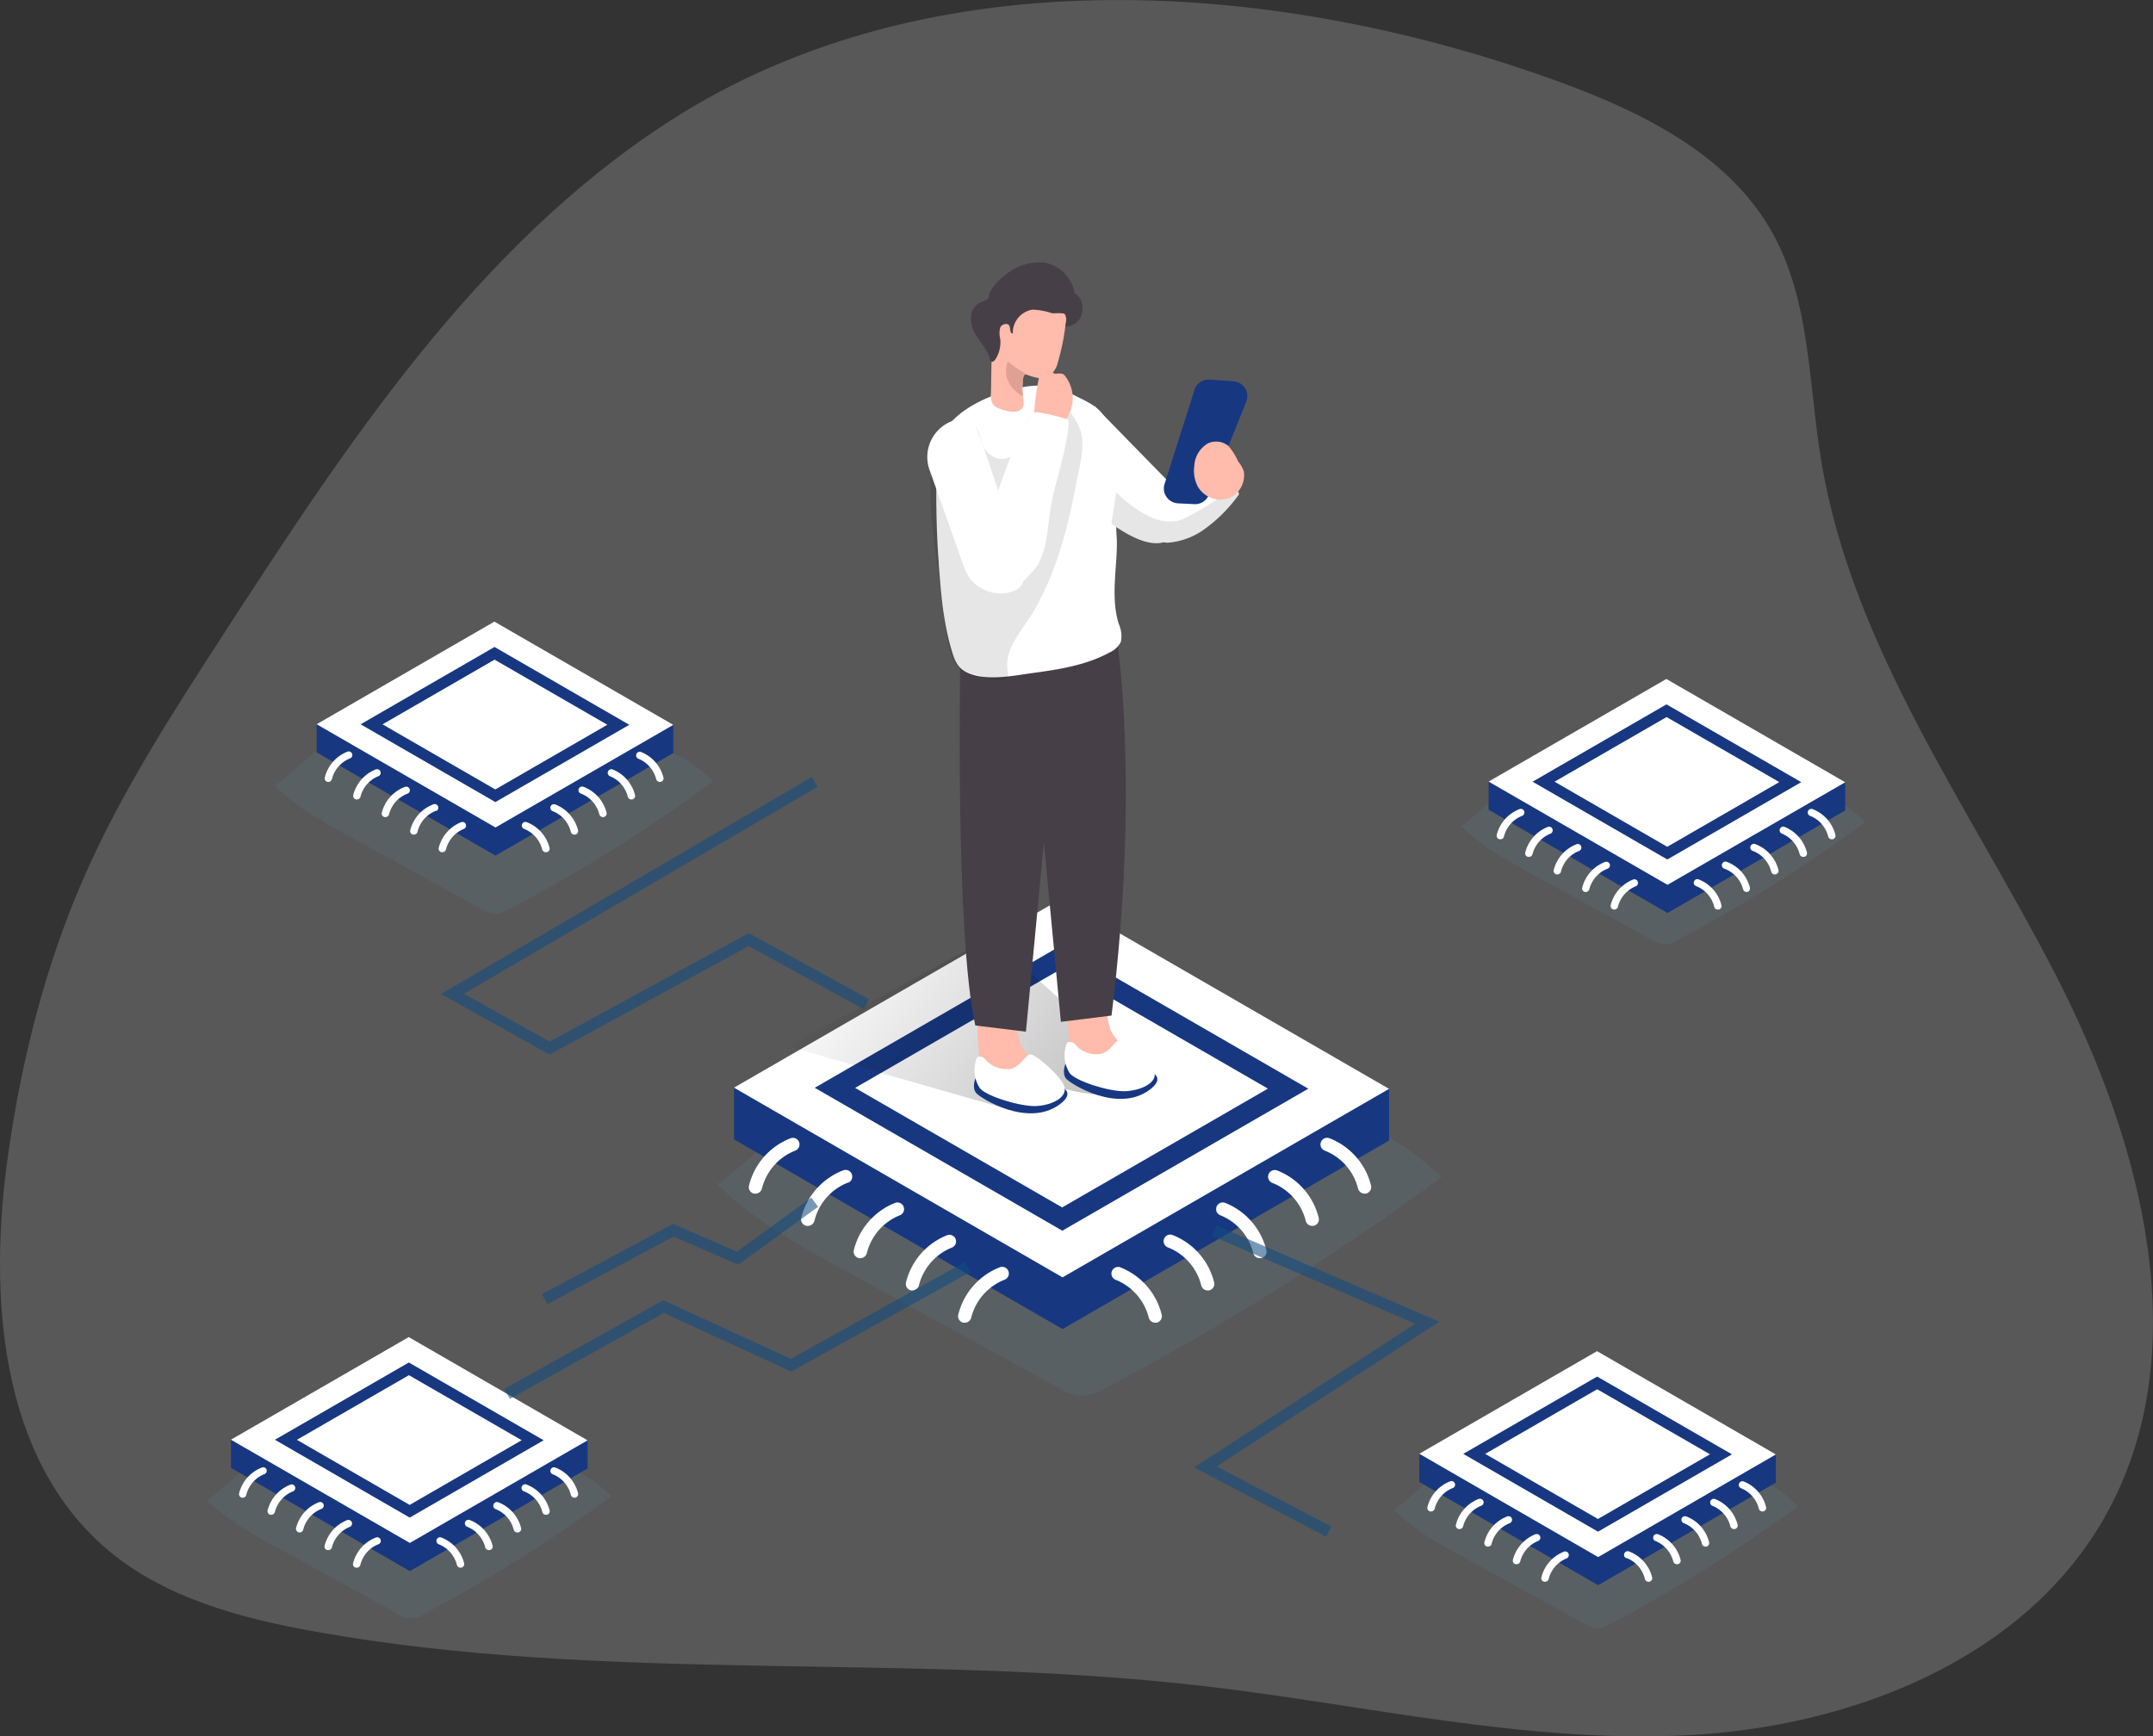 <?xml version="1.0" encoding="UTF-8"?>
<svg xmlns="http://www.w3.org/2000/svg" xmlns:xlink="http://www.w3.org/1999/xlink" id="Layer_1" data-name="Layer 1" viewBox="0 0 378.04 304.91">
  <rect x="0" y="0" width="378.04" height="304.91" fill="#333333" stroke="none"/>
  <defs>
    <style>.cls-1,.cls-4{fill:#fff;}.cls-1,.cls-2{opacity:0.18;}.cls-1,.cls-2,.cls-8{isolation:isolate;}.cls-2{fill:#5f899d;}.cls-3{fill:#173881;}.cls-5{fill:url(#未命名的渐变);}.cls-6{fill:#ffbbab;}.cls-7{fill:#473f47;}.cls-8{fill:#020202;opacity:0.1;}.cls-9{fill:#e0a194;}.cls-10{opacity:0.57;}.cls-11{fill:#0f4c81;}</style>
    <linearGradient id="未命名的渐变" x1="262.39" y1="35.35" x2="183.5" y2="94.74" gradientTransform="matrix(1, 0, 0, -1, -38.94, 260.1)" gradientUnits="userSpaceOnUse">
      <stop offset="0.01"></stop>
      <stop offset="0.13" stop-opacity="0.69"></stop>
      <stop offset="0.25" stop-opacity="0.32"></stop>
      <stop offset="1" stop-opacity="0"></stop>
    </linearGradient>
  </defs>
  <title>cpu-monochromatic-1</title>
  <path class="cls-1" d="M117.46,21.34C83.77,43.1,61,77.83,39.14,111.52c-8.9,13.75-17.84,27.58-24.42,42.58C8,169.46,3.84,185.88,1.46,202.49-2.09,227.27-.21,256,18.93,272.18c10.05,8.47,23.32,12,36.25,14.31,51.4,9.26,104.36,3.58,156.23,9.6,28.38,3.3,56.61,10.11,85.15,8.61s58.64-13.24,72.84-38c16.57-28.93,6.82-65.81-8.42-95.46S325.12,113.6,319.75,80.7c-2.21-13.51-1.89-27.94-8.57-39.88C303.71,27.45,289,20,274.61,14.67,225.34-3.51,163.56-8.47,117.46,21.34Z" transform="translate(0 0)"></path>
  <path class="cls-2" d="M48.16,137.88c3.81,3.82,8.61,6.47,13.34,9.06l23,12.65a5.47,5.47,0,0,0,2.41.86,5.32,5.32,0,0,0,2.62-.85,282.26,282.26,0,0,0,35.71-22.43c-2.62-2.33-5.44-4.76-8.91-5.33a19.53,19.53,0,0,0-5.71.23,219.16,219.16,0,0,1-42.07,1.56,61.68,61.68,0,0,1-6.64-.66c-1.69-.29-4.15-1.52-5.84-1.21C54.74,132,48.58,138.3,48.16,137.88Z" transform="translate(0 0)"></path>
  <path class="cls-2" d="M125.85,207.83c6.29,6.3,14.21,10.67,22,15l38,20.86a9.22,9.22,0,0,0,4,1.43,9.07,9.07,0,0,0,4.34-1.41,466.89,466.89,0,0,0,58.91-37c-4.32-3.85-9-7.86-14.69-8.79a32.13,32.13,0,0,0-9.44.37,362,362,0,0,1-69.41,2.58,103,103,0,0,1-10.95-1.1c-2.78-.47-6.85-2.51-9.63-2C136.71,198.15,126.54,208.52,125.85,207.83Z" transform="translate(0 0)"></path>
  <path class="cls-2" d="M256.51,145c3.52,3.52,7.94,6,12.29,8.36L290,165a3.81,3.81,0,0,0,4.64,0,260.21,260.21,0,0,0,32.9-20.67c-2.42-2.15-5-4.38-8.21-4.91a18.62,18.62,0,0,0-5.27.21A201.7,201.7,0,0,1,275.3,141a56.68,56.68,0,0,1-6.11-.61c-1.55-.27-3.83-1.4-5.38-1.11C262.58,139.55,256.9,145.34,256.51,145Z" transform="translate(0 0)"></path>
  <path class="cls-2" d="M244.71,265.1c3.51,3.51,7.94,6,12.29,8.35l21.2,11.65a5.22,5.22,0,0,0,2.22.8,5.1,5.1,0,0,0,2.42-.79,262,262,0,0,0,32.9-20.66c-2.42-2.15-5-4.39-8.21-4.91a17.92,17.92,0,0,0-5.27.21,202.51,202.51,0,0,1-38.76,1.44,54.27,54.27,0,0,1-6.11-.62c-1.55-.26-3.83-1.4-5.38-1.11C250.78,259.65,245.06,265.44,244.71,265.1Z" transform="translate(0 0)"></path>
  <path class="cls-2" d="M36.35,263.39c3.52,3.52,7.94,6,12.3,8.36l21.19,11.64a3.81,3.81,0,0,0,4.64,0,260.21,260.21,0,0,0,32.9-20.67c-2.42-2.15-5-4.38-8.21-4.91a18.62,18.62,0,0,0-5.27.21,201.7,201.7,0,0,1-38.76,1.44,56.68,56.68,0,0,1-6.11-.61c-1.55-.27-3.82-1.4-5.38-1.11C42.42,258,36.74,263.78,36.35,263.39Z" transform="translate(0 0)"></path>
  <polygon class="cls-3" points="186.57 233.39 128.88 200.08 128.88 191 186.21 166.98 243.9 191.21 243.9 200.29 186.57 233.39"></polygon>
  <polygon class="cls-4" points="186.57 224.31 128.88 191 186.21 157.9 243.9 191.21 186.57 224.31"></polygon>
  <polygon class="cls-3" points="186.53 216.12 143.06 191.02 186.25 166.08 229.72 191.18 186.53 216.12"></polygon>
  <polygon class="cls-4" points="186.5 212.03 150.15 191.04 186.28 170.18 222.63 191.17 186.5 212.03"></polygon>
  <path class="cls-5" d="M177.33,194.89l-38.44-11a11.54,11.54,0,0,1,2.9-2l30.53-16.44a2.06,2.06,0,0,1,2.91.28l.09.11,24.2,21.63a3.77,3.77,0,0,1,1.51,2.19,2.57,2.57,0,0,1-1.6,2.46,6.88,6.88,0,0,1-3.08.41,46.44,46.44,0,0,1-8.13-1,10.77,10.77,0,0,0-3.48-.39,3.08,3.08,0,0,0-2.66,2" transform="translate(0 0)"></path>
  <path class="cls-6" d="M187.69,182.48a8.79,8.79,0,0,0,.69,3.72,6.18,6.18,0,0,0,2.71,2.5,10.61,10.61,0,0,0,7.89.78,1.45,1.45,0,0,0,.91-.55,1.26,1.26,0,0,0,.16-.78,5.85,5.85,0,0,0-2.07-3.71,13.07,13.07,0,0,1-2.84-3.27c-1.21-2.44-.31-8.95-4.91-7.9C186.38,174.1,187.58,179.76,187.69,182.48Z" transform="translate(0 0)"></path>
  <path class="cls-3" d="M187.06,186.88s-.65,1.61.15,2.55,9.07,6.09,14.64,1.95-7.55-4.68-7.55-4.68Z" transform="translate(0 0)"></path>
  <path class="cls-4" d="M187.37,183.1a1.18,1.18,0,0,1,1.49.39,4.87,4.87,0,0,0,4.43,1.58c1.82-.43,2.54-2.52,3.45-2.53s5.71,4.09,6,5.85-2.18,3-4.9,3.22-8.88-1.71-10-3.14A5.81,5.81,0,0,1,187.37,183.1Z" transform="translate(0 0)"></path>
  <path class="cls-6" d="M171.9,185a8.79,8.79,0,0,0,.69,3.72,6.18,6.18,0,0,0,2.71,2.5,10.61,10.61,0,0,0,7.89.78,1.45,1.45,0,0,0,.91-.55,1.26,1.26,0,0,0,.16-.78,5.85,5.85,0,0,0-2.07-3.71,13.07,13.07,0,0,1-2.84-3.27c-1.21-2.44-.31-9-4.91-7.9C170.59,176.66,171.79,182.28,171.9,185Z" transform="translate(0 0)"></path>
  <path class="cls-3" d="M171.26,189.4s-.65,1.61.15,2.55,9.07,6.09,14.64,2-7.55-4.68-7.55-4.68Z" transform="translate(0 0)"></path>
  <path class="cls-4" d="M171.58,185.66a1.19,1.19,0,0,1,1.48.44,4.87,4.87,0,0,0,4.43,1.58c1.82-.43,2.54-2.52,3.45-2.53s5.71,4.09,6,5.85-2.18,3.05-4.9,3.22-8.88-1.71-10-3.14A5.8,5.8,0,0,1,171.58,185.66Z" transform="translate(0 0)"></path>
  <path class="cls-7" d="M168.6,117s-.86,47.3,2.65,63.08l8.89,1.09,6.15-64.76Z" transform="translate(0 0)"></path>
  <path class="cls-7" d="M196.06,111.85s4.19,25.52-.89,66.49l-8.89,1.1-6.15-64.76Z" transform="translate(0 0)"></path>
  <path class="cls-4" d="M206.49,91.51c-.1,1.71-.66,3.2-2.14,3.69a1.64,1.64,0,0,1-.38.1c-2.73.55-6.31-1.53-8.81-3.34a31.84,31.84,0,0,1-3-2.43V71.26l13.28,13.6A21.45,21.45,0,0,1,206.49,91.51Z" transform="translate(0 0)"></path>
  <path class="cls-4" d="M196,92.72c0,.85.11,1.72.11,2.58,0,4.72-1.09,9.59.31,14.22a5.2,5.2,0,0,1,.4,3.16,4,4,0,0,1-2,1.9c-4.16,2.27-9,3-13.66,3.63-3.53.49-8.54,1.54-11.81-.36-1.39-.81-1.86-2.32-2.3-3.83-1.42-4.78-1.83-9.93-2.21-14.89,0-.65-.09-1.3-.13-2q-.41-6.78-.27-13.56c.06-3.29.32-6.83,2.46-9.31,2.85-3.3,8.37-5.48,12.55-6.25a14.32,14.32,0,0,1,4.13-.23,17.57,17.57,0,0,1,5.58,1.9c2.08,1,3.93,1.89,5,3.95a28,28,0,0,1,2.32,7.48,26.93,26.93,0,0,1,.13,7.34c-.12,1.2-.43,2.39-.55,3.58C196,92.29,196,92.5,196,92.72Z" transform="translate(0 0)"></path>
  <path class="cls-8" d="M176.63,119.3a4.27,4.27,0,0,1-1.63.13c-1.31-.07-2.58-.78-3.86-1-.63-.12-1.2-.43-1.82-.58-3.13-.78-3.5-9.56-3.81-11.92-.81-6.25-2-12.72-2.13-19a21.37,21.37,0,0,1,.83-7.16,8.26,8.26,0,0,1,4.69-5.21,2.33,2.33,0,0,1,1.38-.15c1.83.47,1.77,2.56,2.38,3.94.7,1.55,2.67,2.81,4.47,2s2.06-3.42,2.75-5.4a6.22,6.22,0,0,1,2.81-3.48c3.27-1.74,5.82.93,6.92,3.83s-.1,6.7-.68,9.81c-1.45,7.7-3.48,15.42-7.44,22.24-1.6,2.76-4.66,6.06-4.64,9.29C176.85,118.21,177.29,119,176.63,119.3Z" transform="translate(0 0)"></path>
  <path class="cls-6" d="M184.28,66a3.07,3.07,0,0,1-2.12.35,10.08,10.08,0,0,1-1.78-.52c-.93-.33-.75.9-.8,1.63a13.53,13.53,0,0,0,.11,2.77,2.41,2.41,0,0,1,0,1,1.46,1.46,0,0,1-1.07,1,3.36,3.36,0,0,1-1.48,0,9.21,9.21,0,0,1-1.63-.47,2.56,2.56,0,0,1-1.15-.76,3.06,3.06,0,0,1-.37-1.92c.16-4.77-.17-10.1,1.77-14.58a4.47,4.47,0,0,1,5.59-2.93,5,5,0,0,1,.64.26,10,10,0,0,1,4.83,3.09,2.17,2.17,0,0,1,.3,1.8q-.17,1.64-.48,3.24c-.24,1.21-.53,2.42-.88,3.61A4.21,4.21,0,0,1,184.28,66Z" transform="translate(0 0)"></path>
  <path class="cls-7" d="M185.42,55a4.33,4.33,0,0,1-.72,0,11.61,11.61,0,0,0-3.46-.62,4.11,4.11,0,0,0-3.4,4.19c-.56,0-.37-.91-.64-1.41s-1.32-.26-1.57.35a4,4,0,0,0,0,2,5.54,5.54,0,0,1-.86,3.61c-.17.25-.47.52-.72.36s-.31-.69-.41-1a8.11,8.11,0,0,0-.61-1.17c-.44-.73-1-1.42-1.44-2.14a5.29,5.29,0,0,1-1-4.31,3.41,3.41,0,0,1,1.09-1.48c.49-.39,1.15-.44,1.63-.78s.26-.65.42-1.09a8.3,8.3,0,0,1,2.69-3.13,9.22,9.22,0,0,1,7-2.26,6.61,6.61,0,0,1,5.28,5.36,2.82,2.82,0,0,1,1.36,2.65,3.9,3.9,0,0,1-.23,1.39,2.87,2.87,0,0,1-2.74,1.79,4.47,4.47,0,0,0,.13-1.67.89.89,0,0,0-.11-.35C186.94,54.94,186.06,55,185.42,55Z" transform="translate(0 0)"></path>
  <path class="cls-9" d="M180.59,65.87l-.33-.12a.36.36,0,0,0-.25,0c-.1,0-.15.14-.19.23a5.15,5.15,0,0,0-.34,2.36l.13,1.25s-4.09-2-2.67-6.13a20.48,20.48,0,0,0,3.63,2.42Z" transform="translate(0 0)"></path>
  <path class="cls-4" d="M217.56,86.79a26,26,0,0,1-6.38,6.35,12.58,12.58,0,0,1-6,2.15,2,2,0,0,1-.84-.09,2.28,2.28,0,0,1-1.15-.8,6.64,6.64,0,0,1-1.54-3.79c-.15-3.64,3.8-5.75,3.8-5.75s9-2.87,10-2.4c.59.25,1.14,1.52,1.52,2.61A15.07,15.07,0,0,1,217.56,86.79Z" transform="translate(0 0)"></path>
  <path class="cls-3" d="M204.48,85l5.26-16.54a2.6,2.6,0,0,1,2.67-1.81l4.19.31a2.61,2.61,0,0,1,2.23,3.57l-6.58,16.38a2.58,2.58,0,0,1-2.54,1.62l-2.88-.14a2.62,2.62,0,0,1-2.47-2.75A2.88,2.88,0,0,1,204.48,85Z" transform="translate(0 0)"></path>
  <path class="cls-4" d="M177.93,103.82h0a6.75,6.75,0,0,1-8.61-4.1L163.21,82.5a6.75,6.75,0,0,1,4.1-8.61h0c3.51-1.24,4.11,1,5.35,4.47l5.28,15.74C179.19,97.59,181.44,102.57,177.93,103.82Z" transform="translate(0 0)"></path>
  <path class="cls-8" d="M217.56,86.79a26,26,0,0,1-6.38,6.35,12.58,12.58,0,0,1-6,2.15,2,2,0,0,1-.84-.09,1.64,1.64,0,0,1-.38.1c-2.73.55-6.31-1.53-8.81-3.34V91.9l.85-5.46a21.5,21.5,0,0,0,5.63,4.17,8.11,8.11,0,0,0,4.83.9,4.83,4.83,0,0,0,1.29-.4,41.46,41.46,0,0,0,9.25-6A16.34,16.34,0,0,1,217.56,86.79Z" transform="translate(0 0)"></path>
  <path class="cls-6" d="M182.48,66.1c.13-.53.38-1.16.92-1.27.71-.13,1.24.74,2,.81a2.92,2.92,0,0,1,1.14,0A1.33,1.33,0,0,1,187,66a6.39,6.39,0,0,1-1.14,9,6.61,6.61,0,0,1-.78.52,2.61,2.61,0,0,1-1.51.41,3.42,3.42,0,0,1-1.36-.58c-1.35-.84-.71-2.27-.57-3.59A42.9,42.9,0,0,1,182.48,66.1Z" transform="translate(0 0)"></path>
  <path class="cls-4" d="M177.25,103.9c-1.82.37-8.59-2.05-3.33-14.39,2.4-5.65,3.64-11,6.82-16.27a1.82,1.82,0,0,1,.74-.79,1.7,1.7,0,0,1,1,0A34.31,34.31,0,0,1,187,73.51a.91.91,0,0,1,.55.32,1,1,0,0,1,.09.6c-.39,5.1-2.38,9.93-3.19,15-.52,3.29-.58,6.76-2.17,9.69C181.69,100.1,178.38,103.67,177.25,103.9Z" transform="translate(0 0)"></path>
  <path class="cls-6" d="M215.7,78.32a3.42,3.42,0,0,0-3.59-.47,4.88,4.88,0,0,0-2.41,4,6,6,0,0,0,.65,3.65,4.6,4.6,0,0,0,5.59,1.92,4.37,4.37,0,0,0,2.46-4.63,5.5,5.5,0,0,0-1-1.76A10.75,10.75,0,0,0,215.7,78.32Z" transform="translate(0 0)"></path>
  <path class="cls-4" d="M132.64,209.61h-.22a1.16,1.16,0,0,1-.92-1.36h0a12,12,0,0,1,7.28-8.35,1.17,1.17,0,0,1,1.52.63h0a1.17,1.17,0,0,1-.65,1.52,9.68,9.68,0,0,0-5.86,6.63A1.18,1.18,0,0,1,132.64,209.61Z" transform="translate(0 0)"></path>
  <path class="cls-4" d="M141.83,215.27h-.22a1.17,1.17,0,0,1-.93-1.36,12.07,12.07,0,0,1,7.29-8.36,1.17,1.17,0,1,1,1,2.13l-.09,0a9.66,9.66,0,0,0-5.86,6.63A1.18,1.18,0,0,1,141.83,215.27Z" transform="translate(0 0)"></path>
  <path class="cls-4" d="M151.06,220.94h-.22a1.17,1.17,0,0,1-.93-1.36,12.07,12.07,0,0,1,7.28-8.36,1.17,1.17,0,0,1,.89,2.16h0a9.66,9.66,0,0,0-5.86,6.63A1.19,1.19,0,0,1,151.06,220.94Z" transform="translate(0 0)"></path>
  <path class="cls-4" d="M160.21,226.61H160a1.17,1.17,0,0,1-.93-1.36,12,12,0,0,1,7.28-8.36,1.17,1.17,0,0,1,.88,2.16,9.67,9.67,0,0,0-5.87,6.63A1.17,1.17,0,0,1,160.21,226.61Z" transform="translate(0 0)"></path>
  <path class="cls-4" d="M169.4,232.27h-.23a1.16,1.16,0,0,1-.92-1.36h0a12,12,0,0,1,7.28-8.36,1.17,1.17,0,1,1,.88,2.17,9.67,9.67,0,0,0-5.87,6.63A1.16,1.16,0,0,1,169.4,232.27Z" transform="translate(0 0)"></path>
  <path class="cls-4" d="M239.6,209.6a.81.81,0,0,0,.22,0,1.17,1.17,0,0,0,.93-1.36,12,12,0,0,0-7.29-8.35,1.16,1.16,0,1,0-.87,2.16,9.66,9.66,0,0,1,5.86,6.63A1.18,1.18,0,0,0,239.6,209.6Z" transform="translate(0 0)"></path>
  <path class="cls-4" d="M230.41,215.27h.22a1.17,1.17,0,0,0,.93-1.36,12,12,0,0,0-7.28-8.36,1.17,1.17,0,0,0-.89,2.17h0a9.67,9.67,0,0,1,5.87,6.63A1.17,1.17,0,0,0,230.41,215.27Z" transform="translate(0 0)"></path>
  <path class="cls-4" d="M221.22,220.94h.22a1.16,1.16,0,0,0,.93-1.35h0a12,12,0,0,0-7.31-8.38,1.17,1.17,0,0,0-.88,2.16,9.69,9.69,0,0,1,5.87,6.63A1.17,1.17,0,0,0,221.22,220.94Z" transform="translate(0 0)"></path>
  <path class="cls-4" d="M212.06,226.61h.22a1.17,1.17,0,0,0,.92-1.36,12,12,0,0,0-7.28-8.36,1.17,1.17,0,0,0-1.52.63h0a1.17,1.17,0,0,0,.64,1.52,9.67,9.67,0,0,1,5.87,6.63A1.19,1.19,0,0,0,212.06,226.61Z" transform="translate(0 0)"></path>
  <path class="cls-4" d="M202.85,232.27h.22a1.16,1.16,0,0,0,.92-1.36h0a12,12,0,0,0-7.28-8.36,1.17,1.17,0,0,0-.87,2.17,9.68,9.68,0,0,1,5.86,6.63A1.18,1.18,0,0,0,202.85,232.27Z" transform="translate(0 0)"></path>
  <polygon class="cls-3" points="280.61 278.37 249.21 260.24 249.21 255.29 280.42 242.22 311.82 255.41 311.82 260.35 280.61 278.37"></polygon>
  <polygon class="cls-4" points="280.61 273.43 249.21 255.29 280.42 237.27 311.82 255.41 280.61 273.43"></polygon>
  <polygon class="cls-3" points="280.59 268.97 256.93 255.31 280.44 241.73 304.11 255.39 280.59 268.97"></polygon>
  <polygon class="cls-4" points="280.58 266.74 260.78 255.31 280.45 243.96 300.25 255.38 280.58 266.74"></polygon>
  <path class="cls-4" d="M251.26,265.42h-.13a.64.64,0,0,1-.5-.74,6.54,6.54,0,0,1,4-4.55.63.63,0,0,1,.82.35h0a.63.63,0,0,1-.34.82h0a5.26,5.26,0,0,0-3.19,3.61A.65.65,0,0,1,251.26,265.42Z" transform="translate(0 0)"></path>
  <path class="cls-4" d="M256.26,268.51h-.12a.63.63,0,0,1-.51-.73h0a6.56,6.56,0,0,1,4-4.55.65.65,0,0,1,.83.35.64.64,0,0,1-.36.83,5.28,5.28,0,0,0-3.19,3.61A.65.65,0,0,1,256.26,268.51Z" transform="translate(0 0)"></path>
  <path class="cls-4" d="M261.26,271.59h-.12a.63.63,0,0,1-.5-.74h0a6.5,6.5,0,0,1,4-4.55.63.63,0,0,1,.82.34h0a.65.65,0,0,1-.35.83,5.25,5.25,0,0,0-3.2,3.61A.63.63,0,0,1,261.26,271.59Z" transform="translate(0 0)"></path>
  <path class="cls-4" d="M266.26,274.68h-.12a.62.62,0,0,1-.5-.72v0a6.54,6.54,0,0,1,4-4.55.64.64,0,0,1,.8.43.65.65,0,0,1-.32.75,5.26,5.26,0,0,0-3.19,3.61A.64.64,0,0,1,266.26,274.68Z" transform="translate(0 0)"></path>
  <path class="cls-4" d="M271.26,277.76h-.12a.63.63,0,0,1-.5-.74h0a6.54,6.54,0,0,1,4-4.55.64.64,0,0,1,.8.43.65.65,0,0,1-.32.75,5.28,5.28,0,0,0-3.19,3.61A.64.64,0,0,1,271.26,277.76Z" transform="translate(0 0)"></path>
  <path class="cls-4" d="M309.48,265.42h.12a.65.65,0,0,0,.51-.74,6.54,6.54,0,0,0-4-4.55.64.64,0,0,0-.47,1.18,5.26,5.26,0,0,1,3.19,3.61A.65.65,0,0,0,309.48,265.42Z" transform="translate(0 0)"></path>
  <path class="cls-4" d="M304.48,268.51h.12a.63.63,0,0,0,.51-.73h0a6.56,6.56,0,0,0-4-4.55.64.64,0,0,0-.8.43.65.65,0,0,0,.32.75,5.27,5.27,0,0,1,3.2,3.61A.65.65,0,0,0,304.48,268.51Z" transform="translate(0 0)"></path>
  <path class="cls-4" d="M299.48,271.59h.12a.63.63,0,0,0,.5-.74h0a6.5,6.5,0,0,0-4-4.55.63.63,0,0,0-.82.34h0a.65.65,0,0,0,.35.83,5.25,5.25,0,0,1,3.2,3.61A.63.63,0,0,0,299.48,271.59Z" transform="translate(0 0)"></path>
  <path class="cls-4" d="M294.48,274.68h.12a.62.62,0,0,0,.5-.72v0a6.54,6.54,0,0,0-4-4.55.64.64,0,0,0-.8.43.65.65,0,0,0,.32.75,5.26,5.26,0,0,1,3.19,3.61A.64.64,0,0,0,294.48,274.68Z" transform="translate(0 0)"></path>
  <path class="cls-4" d="M289.48,277.76h.12a.64.64,0,0,0,.5-.74,6.54,6.54,0,0,0-4-4.55.64.64,0,0,0-.86.27.63.63,0,0,0,.26.86l.12,0a5.28,5.28,0,0,1,3.19,3.61A.64.64,0,0,0,289.48,277.76Z" transform="translate(0 0)"></path>
  <polygon class="cls-3" points="87 150.25 55.6 132.12 55.6 127.18 86.81 114.1 118.22 127.29 118.22 132.24 87 150.25"></polygon>
  <polygon class="cls-4" points="87 145.31 55.6 127.18 86.81 109.16 118.22 127.29 87 145.31"></polygon>
  <polygon class="cls-3" points="86.98 140.85 63.32 127.19 86.83 113.61 110.5 127.28 86.98 140.85"></polygon>
  <polygon class="cls-4" points="86.97 138.63 67.17 127.2 86.84 115.84 106.64 127.27 86.97 138.63"></polygon>
  <path class="cls-4" d="M57.65,137.31h-.12a.63.63,0,0,1-.51-.73h0A6.56,6.56,0,0,1,61,132a.63.63,0,0,1,.82.35h0a.63.63,0,0,1-.34.82h0a5.28,5.28,0,0,0-3.19,3.61A.65.65,0,0,1,57.65,137.31Z" transform="translate(0 0)"></path>
  <path class="cls-4" d="M62.65,140.39h-.12a.65.65,0,0,1-.51-.74,6.54,6.54,0,0,1,4-4.55.64.64,0,0,1,.48,1.18,5.25,5.25,0,0,0-3.2,3.61A.63.63,0,0,1,62.65,140.39Z" transform="translate(0 0)"></path>
  <path class="cls-4" d="M67.65,143.48h-.12a.62.62,0,0,1-.5-.72v0a6.54,6.54,0,0,1,4-4.55.64.64,0,0,1,.86.27.63.63,0,0,1-.26.86l-.12.05a5.27,5.27,0,0,0-3.2,3.61A.63.63,0,0,1,67.65,143.48Z" transform="translate(0 0)"></path>
  <path class="cls-4" d="M72.65,146.56h-.12a.63.63,0,0,1-.5-.74h0a6.54,6.54,0,0,1,4-4.55.64.64,0,0,1,.86.27.63.63,0,0,1-.26.86l-.12,0a5.26,5.26,0,0,0-3.19,3.61A.64.64,0,0,1,72.65,146.56Z" transform="translate(0 0)"></path>
  <path class="cls-4" d="M77.66,149.65h-.13a.63.63,0,0,1-.5-.74h0a6.56,6.56,0,0,1,4-4.55.64.64,0,0,1,.47,1.18,5.28,5.28,0,0,0-3.19,3.61A.65.65,0,0,1,77.66,149.65Z" transform="translate(0 0)"></path>
  <path class="cls-4" d="M115.88,137.3H116a.62.62,0,0,0,.5-.72v0a6.54,6.54,0,0,0-4-4.55.64.64,0,0,0-.47,1.18,5.28,5.28,0,0,1,3.19,3.61A.64.64,0,0,0,115.88,137.3Z" transform="translate(0 0)"></path>
  <path class="cls-4" d="M110.87,140.39H111a.65.65,0,0,0,.51-.74,6.54,6.54,0,0,0-4-4.55.64.64,0,0,0-.47,1.18,5.26,5.26,0,0,1,3.19,3.61A.65.65,0,0,0,110.87,140.39Z" transform="translate(0 0)"></path>
  <path class="cls-4" d="M105.87,143.48H106a.65.65,0,0,0,.51-.74,6.56,6.56,0,0,0-4-4.55.64.64,0,0,0-.86.27.63.63,0,0,0,.26.86l.12.05a5.27,5.27,0,0,1,3.2,3.61A.65.65,0,0,0,105.87,143.48Z" transform="translate(0 0)"></path>
  <path class="cls-4" d="M100.87,146.56H101a.63.63,0,0,0,.5-.74h0a6.54,6.54,0,0,0-4-4.55.63.63,0,0,0-.82.34h0a.64.64,0,0,0,.35.83,5.21,5.21,0,0,1,3.19,3.61A.64.64,0,0,0,100.87,146.56Z" transform="translate(0 0)"></path>
  <path class="cls-4" d="M95.87,149.65H96a.62.62,0,0,0,.5-.72v0a6.54,6.54,0,0,0-4-4.55.64.64,0,0,0-.83.35.63.63,0,0,0,.34.82h0a5.28,5.28,0,0,1,3.19,3.61A.64.64,0,0,0,95.87,149.65Z" transform="translate(0 0)"></path>
  <polygon class="cls-3" points="71.96 275.9 40.55 257.76 40.55 252.82 71.77 239.75 103.17 252.93 103.17 257.88 71.96 275.9"></polygon>
  <polygon class="cls-4" points="71.96 270.95 40.55 252.82 71.77 234.8 103.17 252.93 71.96 270.95"></polygon>
  <polygon class="cls-3" points="71.94 266.5 48.27 252.83 71.79 239.26 95.46 252.92 71.94 266.5"></polygon>
  <polygon class="cls-4" points="71.93 264.27 52.13 252.84 71.8 241.49 91.6 252.91 71.93 264.27"></polygon>
  <path class="cls-4" d="M42.6,263h-.12a.63.63,0,0,1-.5-.74h0a6.54,6.54,0,0,1,4-4.55.61.61,0,0,1,.81.33v0a.63.63,0,0,1-.35.82h0a5.28,5.28,0,0,0-3.19,3.61A.63.63,0,0,1,42.6,263Z" transform="translate(0 0)"></path>
  <path class="cls-4" d="M47.61,266h-.12a.63.63,0,0,1-.51-.73h0a6.56,6.56,0,0,1,4-4.55.63.63,0,0,1,.82.35h0a.63.63,0,0,1-.34.82h0a5.28,5.28,0,0,0-3.19,3.61A.65.65,0,0,1,47.61,266Z" transform="translate(0 0)"></path>
  <path class="cls-4" d="M52.61,269.1h-.12a.65.65,0,0,1-.51-.74,6.54,6.54,0,0,1,4-4.55.63.63,0,0,1,.82.34h0a.63.63,0,0,1-.35.82h0a5.27,5.27,0,0,0-3.2,3.61A.63.63,0,0,1,52.61,269.1Z" transform="translate(0 0)"></path>
  <path class="cls-4" d="M57.61,272.2h-.12a.62.62,0,0,1-.5-.72v0a6.54,6.54,0,0,1,4-4.55.64.64,0,0,1,.8.43.65.65,0,0,1-.32.75,5.26,5.26,0,0,0-3.19,3.61A.64.64,0,0,1,57.61,272.2Z" transform="translate(0 0)"></path>
  <path class="cls-4" d="M62.61,275.29h-.12a.63.63,0,0,1-.5-.74h0A6.54,6.54,0,0,1,66,270a.63.63,0,0,1,.82.34h0a.64.64,0,0,1-.35.83,5.26,5.26,0,0,0-3.19,3.61A.64.64,0,0,1,62.61,275.29Z" transform="translate(0 0)"></path>
  <path class="cls-4" d="M100.83,263H101a.65.65,0,0,0,.51-.74,6.54,6.54,0,0,0-4-4.55.63.63,0,1,0-.47,1.17,5.28,5.28,0,0,1,3.19,3.61A.64.64,0,0,0,100.83,263Z" transform="translate(0 0)"></path>
  <path class="cls-4" d="M95.83,266H96a.63.63,0,0,0,.51-.73h0a6.56,6.56,0,0,0-4-4.55.64.64,0,0,0-.86.27.63.63,0,0,0,.26.86l.12.05a5.27,5.27,0,0,1,3.2,3.61A.63.63,0,0,0,95.83,266Z" transform="translate(0 0)"></path>
  <path class="cls-4" d="M90.83,269.1H91a.63.63,0,0,0,.5-.74h0a6.54,6.54,0,0,0-4-4.55.63.63,0,0,0-.82.34h0A.63.63,0,0,0,87,265h0a5.27,5.27,0,0,1,3.2,3.61A.62.62,0,0,0,90.83,269.1Z" transform="translate(0 0)"></path>
  <path class="cls-4" d="M85.83,272.2H86a.62.62,0,0,0,.5-.72v0a6.54,6.54,0,0,0-4-4.55.64.64,0,0,0-.83.35.63.63,0,0,0,.34.82h0a5.28,5.28,0,0,1,3.19,3.61A.64.64,0,0,0,85.83,272.2Z" transform="translate(0 0)"></path>
  <path class="cls-4" d="M80.82,275.29H81a.64.64,0,0,0,.5-.74,6.54,6.54,0,0,0-4-4.55.63.63,0,0,0-.82.35h0a.64.64,0,0,0,.35.83,5.26,5.26,0,0,1,3.19,3.61A.65.65,0,0,0,80.82,275.29Z" transform="translate(0 0)"></path>
  <polygon class="cls-3" points="292.79 160.33 261.38 142.2 261.38 137.25 292.59 124.18 324 137.37 324 142.31 292.79 160.33"></polygon>
  <polygon class="cls-4" points="292.79 155.38 261.38 137.25 292.59 119.23 324 137.37 292.79 155.38"></polygon>
  <polygon class="cls-3" points="292.76 150.93 269.1 137.27 292.61 123.69 316.28 137.35 292.76 150.93"></polygon>
  <polygon class="cls-4" points="292.75 148.7 272.96 137.27 292.63 125.92 312.42 137.34 292.75 148.7"></polygon>
  <path class="cls-4" d="M263.43,147.38h-.12a.65.65,0,0,1-.51-.74,6.54,6.54,0,0,1,4-4.55.64.64,0,0,1,.83.35.66.66,0,0,1-.36.83,5.26,5.26,0,0,0-3.19,3.61A.63.63,0,0,1,263.43,147.38Z" transform="translate(0 0)"></path>
  <path class="cls-4" d="M268.43,150.47h-.12a.62.62,0,0,1-.5-.72v0a6.52,6.52,0,0,1,4-4.55.64.64,0,0,1,.8.43.65.65,0,0,1-.32.75,5.27,5.27,0,0,0-3.2,3.61A.64.64,0,0,1,268.43,150.47Z" transform="translate(0 0)"></path>
  <path class="cls-4" d="M273.43,153.55h-.12a.63.63,0,0,1-.5-.74h0a6.54,6.54,0,0,1,4-4.55.63.63,0,0,1,.82.34h0a.65.65,0,0,1-.35.83,5.21,5.21,0,0,0-3.19,3.61A.64.64,0,0,1,273.43,153.55Z" transform="translate(0 0)"></path>
  <path class="cls-4" d="M278.43,156.64h-.12a.62.62,0,0,1-.5-.72v0a6.54,6.54,0,0,1,4-4.55.64.64,0,0,1,.83.35.63.63,0,0,1-.34.82h0a5.27,5.27,0,0,0-3.23,3.57A.65.65,0,0,1,278.43,156.64Z" transform="translate(0 0)"></path>
  <path class="cls-4" d="M283.44,159.72h-.12a.65.65,0,0,1-.51-.74,6.54,6.54,0,0,1,4-4.55.64.64,0,0,1,.47,1.18,5.26,5.26,0,0,0-3.19,3.61A.65.65,0,0,1,283.44,159.72Z" transform="translate(0 0)"></path>
  <path class="cls-4" d="M321.66,147.38h.12a.63.63,0,0,0,.5-.74h0a6.54,6.54,0,0,0-4-4.55.63.63,0,0,0-.82.34h0a.64.64,0,0,0,.35.83,5.26,5.26,0,0,1,3.19,3.61A.64.64,0,0,0,321.66,147.38Z" transform="translate(0 0)"></path>
  <path class="cls-4" d="M316.65,150.47h.13a.63.63,0,0,0,.5-.74h0a6.56,6.56,0,0,0-4-4.55.64.64,0,0,0-.47,1.18A5.28,5.28,0,0,1,316,150,.65.65,0,0,0,316.65,150.47Z" transform="translate(0 0)"></path>
  <path class="cls-4" d="M311.65,153.55h.12a.65.65,0,0,0,.51-.74,6.54,6.54,0,0,0-4-4.55.64.64,0,0,0-.62,1.12.47.47,0,0,0,.15.06,5.26,5.26,0,0,1,3.19,3.61A.63.63,0,0,0,311.65,153.55Z" transform="translate(0 0)"></path>
  <path class="cls-4" d="M306.65,156.64h.12a.62.62,0,0,0,.5-.72v0a6.52,6.52,0,0,0-4-4.55.64.64,0,0,0-.86.27.63.63,0,0,0,.26.86l.12.05a5.29,5.29,0,0,1,3.27,3.57A.64.64,0,0,0,306.65,156.64Z" transform="translate(0 0)"></path>
  <path class="cls-4" d="M301.65,159.72h.12a.63.63,0,0,0,.5-.74h0a6.54,6.54,0,0,0-4-4.55.63.63,0,0,0-.82.34h0a.64.64,0,0,0,.35.83,5.21,5.21,0,0,1,3.19,3.61A.64.64,0,0,0,301.65,159.72Z" transform="translate(0 0)"></path>
  <g class="cls-10">
    <polygon class="cls-11" points="89.53 245.65 88.55 243.9 116.47 228.33 138.85 238.62 169.47 221.58 170.45 223.33 138.93 240.86 116.56 230.57 89.53 245.65"></polygon>
  </g>
  <g class="cls-10">
    <polygon class="cls-11" points="96.12 229.02 95.17 227.26 118.17 214.92 129.38 219.8 142.47 210.31 143.64 211.93 129.62 222.09 118.26 217.14 96.12 229.02"></polygon>
  </g>
  <g class="cls-10">
    <polygon class="cls-11" points="232.86 269.86 209.67 257.69 248.51 232.46 212.81 217.04 213.6 215.2 252.73 232.1 213.62 257.51 233.79 268.08 232.86 269.86"></polygon>
  </g>
  <g class="cls-10">
    <polygon class="cls-11" points="96.5 185.2 77.43 174.55 142.55 136.44 143.56 138.17 81.46 174.51 96.51 182.91 131.48 163.86 152.6 175.47 151.63 177.22 131.47 166.14 96.5 185.2"></polygon>
  </g>
</svg>
